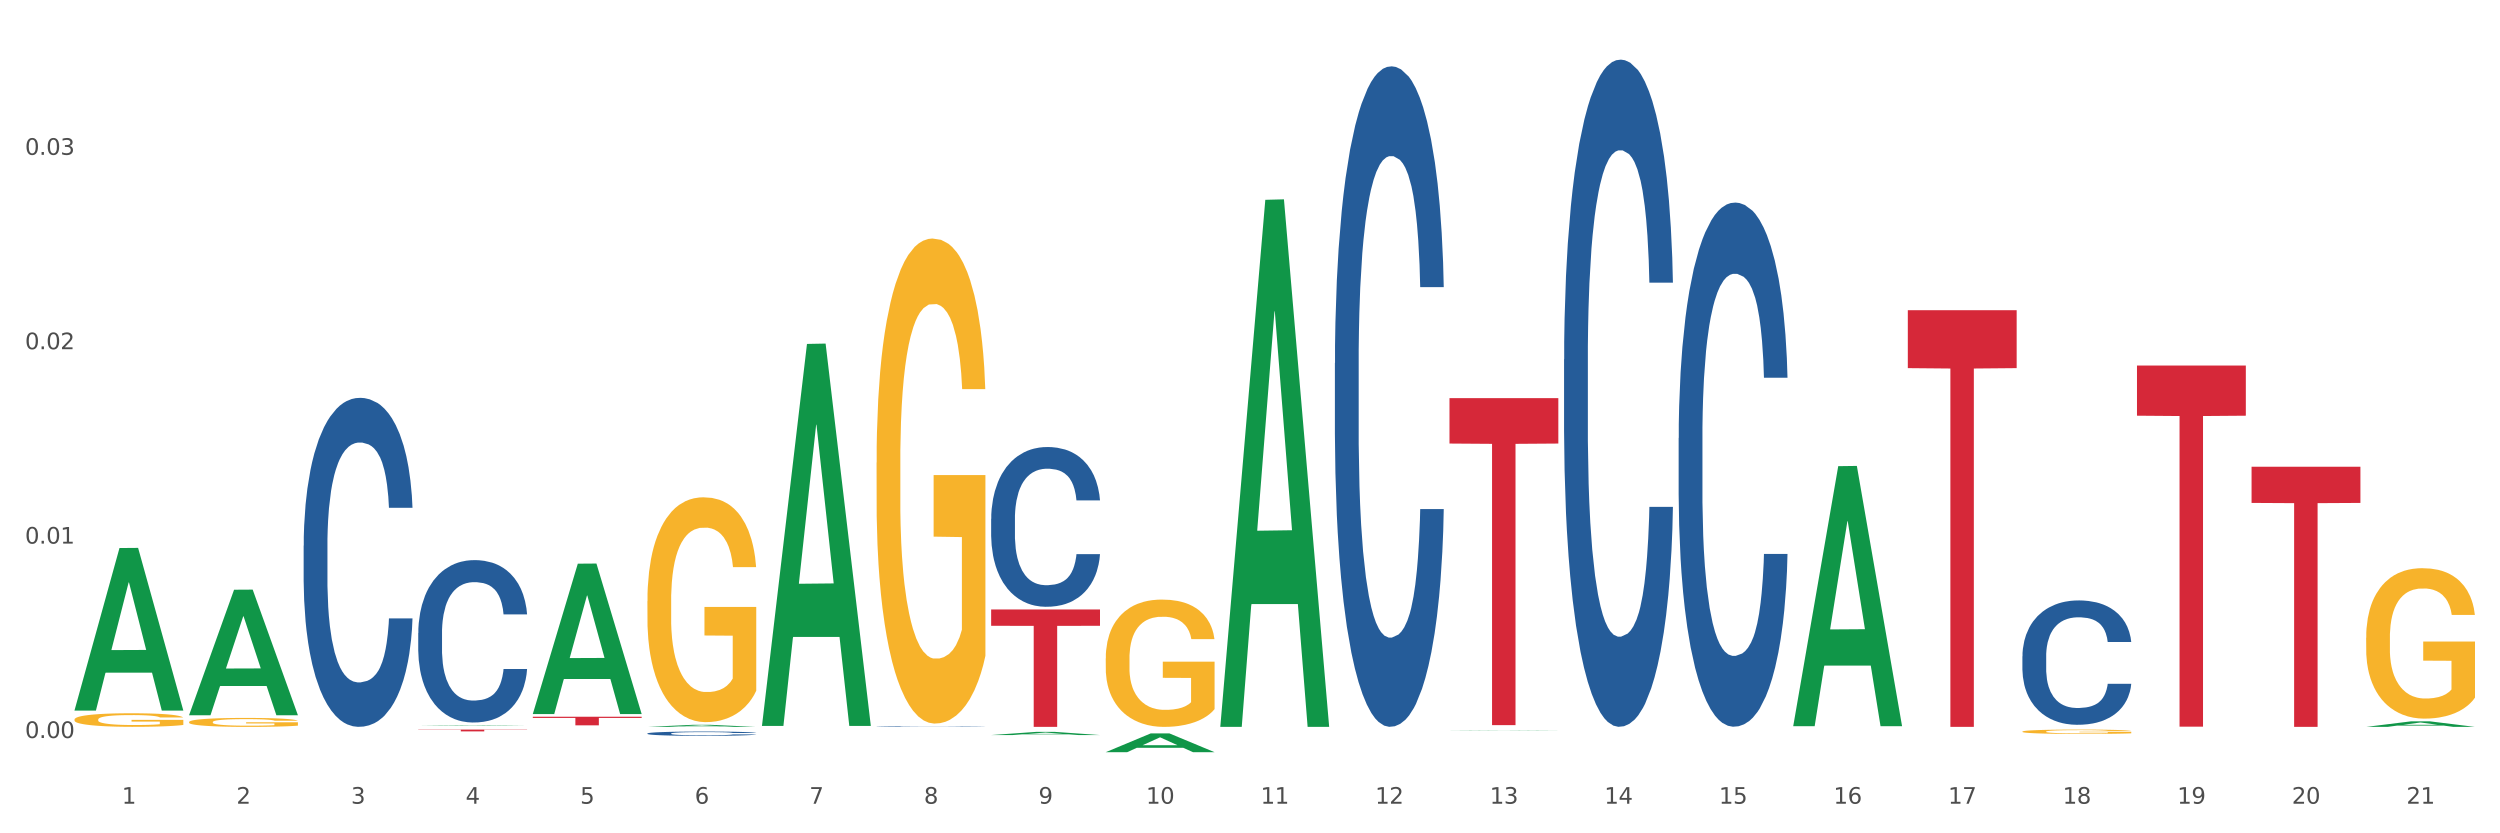 <?xml version="1.0" encoding="utf-8" standalone="no"?>
<!DOCTYPE svg PUBLIC "-//W3C//DTD SVG 1.1//EN"
  "http://www.w3.org/Graphics/SVG/1.1/DTD/svg11.dtd">
<svg xmlns:xlink="http://www.w3.org/1999/xlink" width="1080pt" height="360pt" viewBox="0 0 1080 360" xmlns="http://www.w3.org/2000/svg" version="1.1">
 <rect x="0" y="0" width="1080" height="360" fill="#333333" stroke="none"/>
 <defs>
  <style type="text/css">*{stroke-linejoin: round; stroke-linecap: butt}</style>
 </defs>
 <g id="figure_1">
  <g id="patch_1">
   <path d="M 0 360 
L 1080 360 
L 1080 0 
L 0 0 
z
" style="fill: #ffffff; stroke: #ffffff; stroke-linejoin: miter"/>
  </g>
  <g id="axes_1">
   <g id="matplotlib.axis_1">
    <g id="xtick_1">
     <g id="text_1">
      <!-- 1 -->
      <g style="fill: #4d4d4d" transform="translate(52.633 347.204) scale(0.096 -0.096)">
       <defs>
        <path id="DejaVuSans-31" d="M 794 531 
L 1825 531 
L 1825 4091 
L 703 3866 
L 703 4441 
L 1819 4666 
L 2450 4666 
L 2450 531 
L 3481 531 
L 3481 0 
L 794 0 
L 794 531 
z
" transform="scale(0.016)"/>
       </defs>
       <use xlink:href="#DejaVuSans-31"/>
      </g>
     </g>
    </g>
    <g id="xtick_2">
     <g id="text_2">
      <!-- 2 -->
      <g style="fill: #4d4d4d" transform="translate(102.133 347.204) scale(0.096 -0.096)">
       <defs>
        <path id="DejaVuSans-32" d="M 1228 531 
L 3431 531 
L 3431 0 
L 469 0 
L 469 531 
Q 828 903 1448 1529 
Q 2069 2156 2228 2338 
Q 2531 2678 2651 2914 
Q 2772 3150 2772 3378 
Q 2772 3750 2511 3984 
Q 2250 4219 1831 4219 
Q 1534 4219 1204 4116 
Q 875 4013 500 3803 
L 500 4441 
Q 881 4594 1212 4672 
Q 1544 4750 1819 4750 
Q 2544 4750 2975 4387 
Q 3406 4025 3406 3419 
Q 3406 3131 3298 2873 
Q 3191 2616 2906 2266 
Q 2828 2175 2409 1742 
Q 1991 1309 1228 531 
z
" transform="scale(0.016)"/>
       </defs>
       <use xlink:href="#DejaVuSans-32"/>
      </g>
     </g>
    </g>
    <g id="xtick_3">
     <g id="text_3">
      <!-- 3 -->
      <g style="fill: #4d4d4d" transform="translate(151.633 347.204) scale(0.096 -0.096)">
       <defs>
        <path id="DejaVuSans-33" d="M 2597 2516 
Q 3050 2419 3304 2112 
Q 3559 1806 3559 1356 
Q 3559 666 3084 287 
Q 2609 -91 1734 -91 
Q 1441 -91 1130 -33 
Q 819 25 488 141 
L 488 750 
Q 750 597 1062 519 
Q 1375 441 1716 441 
Q 2309 441 2620 675 
Q 2931 909 2931 1356 
Q 2931 1769 2642 2001 
Q 2353 2234 1838 2234 
L 1294 2234 
L 1294 2753 
L 1863 2753 
Q 2328 2753 2575 2939 
Q 2822 3125 2822 3475 
Q 2822 3834 2567 4026 
Q 2313 4219 1838 4219 
Q 1578 4219 1281 4162 
Q 984 4106 628 3988 
L 628 4550 
Q 988 4650 1302 4700 
Q 1616 4750 1894 4750 
Q 2613 4750 3031 4423 
Q 3450 4097 3450 3541 
Q 3450 3153 3228 2886 
Q 3006 2619 2597 2516 
z
" transform="scale(0.016)"/>
       </defs>
       <use xlink:href="#DejaVuSans-33"/>
      </g>
     </g>
    </g>
    <g id="xtick_4">
     <g id="text_4">
      <!-- 4 -->
      <g style="fill: #4d4d4d" transform="translate(201.133 347.204) scale(0.096 -0.096)">
       <defs>
        <path id="DejaVuSans-34" d="M 2419 4116 
L 825 1625 
L 2419 1625 
L 2419 4116 
z
M 2253 4666 
L 3047 4666 
L 3047 1625 
L 3713 1625 
L 3713 1100 
L 3047 1100 
L 3047 0 
L 2419 0 
L 2419 1100 
L 313 1100 
L 313 1709 
L 2253 4666 
z
" transform="scale(0.016)"/>
       </defs>
       <use xlink:href="#DejaVuSans-34"/>
      </g>
     </g>
    </g>
    <g id="xtick_5">
     <g id="text_5">
      <!-- 5 -->
      <g style="fill: #4d4d4d" transform="translate(250.633 347.204) scale(0.096 -0.096)">
       <defs>
        <path id="DejaVuSans-35" d="M 691 4666 
L 3169 4666 
L 3169 4134 
L 1269 4134 
L 1269 2991 
Q 1406 3038 1543 3061 
Q 1681 3084 1819 3084 
Q 2600 3084 3056 2656 
Q 3513 2228 3513 1497 
Q 3513 744 3044 326 
Q 2575 -91 1722 -91 
Q 1428 -91 1123 -41 
Q 819 9 494 109 
L 494 744 
Q 775 591 1075 516 
Q 1375 441 1709 441 
Q 2250 441 2565 725 
Q 2881 1009 2881 1497 
Q 2881 1984 2565 2268 
Q 2250 2553 1709 2553 
Q 1456 2553 1204 2497 
Q 953 2441 691 2322 
L 691 4666 
z
" transform="scale(0.016)"/>
       </defs>
       <use xlink:href="#DejaVuSans-35"/>
      </g>
     </g>
    </g>
    <g id="xtick_6">
     <g id="text_6">
      <!-- 6 -->
      <g style="fill: #4d4d4d" transform="translate(300.134 347.204) scale(0.096 -0.096)">
       <defs>
        <path id="DejaVuSans-36" d="M 2113 2584 
Q 1688 2584 1439 2293 
Q 1191 2003 1191 1497 
Q 1191 994 1439 701 
Q 1688 409 2113 409 
Q 2538 409 2786 701 
Q 3034 994 3034 1497 
Q 3034 2003 2786 2293 
Q 2538 2584 2113 2584 
z
M 3366 4563 
L 3366 3988 
Q 3128 4100 2886 4159 
Q 2644 4219 2406 4219 
Q 1781 4219 1451 3797 
Q 1122 3375 1075 2522 
Q 1259 2794 1537 2939 
Q 1816 3084 2150 3084 
Q 2853 3084 3261 2657 
Q 3669 2231 3669 1497 
Q 3669 778 3244 343 
Q 2819 -91 2113 -91 
Q 1303 -91 875 529 
Q 447 1150 447 2328 
Q 447 3434 972 4092 
Q 1497 4750 2381 4750 
Q 2619 4750 2861 4703 
Q 3103 4656 3366 4563 
z
" transform="scale(0.016)"/>
       </defs>
       <use xlink:href="#DejaVuSans-36"/>
      </g>
     </g>
    </g>
    <g id="xtick_7">
     <g id="text_7">
      <!-- 7 -->
      <g style="fill: #4d4d4d" transform="translate(349.634 347.204) scale(0.096 -0.096)">
       <defs>
        <path id="DejaVuSans-37" d="M 525 4666 
L 3525 4666 
L 3525 4397 
L 1831 0 
L 1172 0 
L 2766 4134 
L 525 4134 
L 525 4666 
z
" transform="scale(0.016)"/>
       </defs>
       <use xlink:href="#DejaVuSans-37"/>
      </g>
     </g>
    </g>
    <g id="xtick_8">
     <g id="text_8">
      <!-- 8 -->
      <g style="fill: #4d4d4d" transform="translate(399.134 347.204) scale(0.096 -0.096)">
       <defs>
        <path id="DejaVuSans-38" d="M 2034 2216 
Q 1584 2216 1326 1975 
Q 1069 1734 1069 1313 
Q 1069 891 1326 650 
Q 1584 409 2034 409 
Q 2484 409 2743 651 
Q 3003 894 3003 1313 
Q 3003 1734 2745 1975 
Q 2488 2216 2034 2216 
z
M 1403 2484 
Q 997 2584 770 2862 
Q 544 3141 544 3541 
Q 544 4100 942 4425 
Q 1341 4750 2034 4750 
Q 2731 4750 3128 4425 
Q 3525 4100 3525 3541 
Q 3525 3141 3298 2862 
Q 3072 2584 2669 2484 
Q 3125 2378 3379 2068 
Q 3634 1759 3634 1313 
Q 3634 634 3220 271 
Q 2806 -91 2034 -91 
Q 1263 -91 848 271 
Q 434 634 434 1313 
Q 434 1759 690 2068 
Q 947 2378 1403 2484 
z
M 1172 3481 
Q 1172 3119 1398 2916 
Q 1625 2713 2034 2713 
Q 2441 2713 2670 2916 
Q 2900 3119 2900 3481 
Q 2900 3844 2670 4047 
Q 2441 4250 2034 4250 
Q 1625 4250 1398 4047 
Q 1172 3844 1172 3481 
z
" transform="scale(0.016)"/>
       </defs>
       <use xlink:href="#DejaVuSans-38"/>
      </g>
     </g>
    </g>
    <g id="xtick_9">
     <g id="text_9">
      <!-- 9 -->
      <g style="fill: #4d4d4d" transform="translate(448.634 347.204) scale(0.096 -0.096)">
       <defs>
        <path id="DejaVuSans-39" d="M 703 97 
L 703 672 
Q 941 559 1184 500 
Q 1428 441 1663 441 
Q 2288 441 2617 861 
Q 2947 1281 2994 2138 
Q 2813 1869 2534 1725 
Q 2256 1581 1919 1581 
Q 1219 1581 811 2004 
Q 403 2428 403 3163 
Q 403 3881 828 4315 
Q 1253 4750 1959 4750 
Q 2769 4750 3195 4129 
Q 3622 3509 3622 2328 
Q 3622 1225 3098 567 
Q 2575 -91 1691 -91 
Q 1453 -91 1209 -44 
Q 966 3 703 97 
z
M 1959 2075 
Q 2384 2075 2632 2365 
Q 2881 2656 2881 3163 
Q 2881 3666 2632 3958 
Q 2384 4250 1959 4250 
Q 1534 4250 1286 3958 
Q 1038 3666 1038 3163 
Q 1038 2656 1286 2365 
Q 1534 2075 1959 2075 
z
" transform="scale(0.016)"/>
       </defs>
       <use xlink:href="#DejaVuSans-39"/>
      </g>
     </g>
    </g>
    <g id="xtick_10">
     <g id="text_10">
      <!-- 10 -->
      <g style="fill: #4d4d4d" transform="translate(495.079 347.204) scale(0.096 -0.096)">
       <defs>
        <path id="DejaVuSans-30" d="M 2034 4250 
Q 1547 4250 1301 3770 
Q 1056 3291 1056 2328 
Q 1056 1369 1301 889 
Q 1547 409 2034 409 
Q 2525 409 2770 889 
Q 3016 1369 3016 2328 
Q 3016 3291 2770 3770 
Q 2525 4250 2034 4250 
z
M 2034 4750 
Q 2819 4750 3233 4129 
Q 3647 3509 3647 2328 
Q 3647 1150 3233 529 
Q 2819 -91 2034 -91 
Q 1250 -91 836 529 
Q 422 1150 422 2328 
Q 422 3509 836 4129 
Q 1250 4750 2034 4750 
z
" transform="scale(0.016)"/>
       </defs>
       <use xlink:href="#DejaVuSans-31"/>
       <use xlink:href="#DejaVuSans-30" transform="translate(63.623 0)"/>
      </g>
     </g>
    </g>
    <g id="xtick_11">
     <g id="text_11">
      <!-- 11 -->
      <g style="fill: #4d4d4d" transform="translate(544.58 347.204) scale(0.096 -0.096)">
       <use xlink:href="#DejaVuSans-31"/>
       <use xlink:href="#DejaVuSans-31" transform="translate(63.623 0)"/>
      </g>
     </g>
    </g>
    <g id="xtick_12">
     <g id="text_12">
      <!-- 12 -->
      <g style="fill: #4d4d4d" transform="translate(594.08 347.204) scale(0.096 -0.096)">
       <use xlink:href="#DejaVuSans-31"/>
       <use xlink:href="#DejaVuSans-32" transform="translate(63.623 0)"/>
      </g>
     </g>
    </g>
    <g id="xtick_13">
     <g id="text_13">
      <!-- 13 -->
      <g style="fill: #4d4d4d" transform="translate(643.58 347.204) scale(0.096 -0.096)">
       <use xlink:href="#DejaVuSans-31"/>
       <use xlink:href="#DejaVuSans-33" transform="translate(63.623 0)"/>
      </g>
     </g>
    </g>
    <g id="xtick_14">
     <g id="text_14">
      <!-- 14 -->
      <g style="fill: #4d4d4d" transform="translate(693.08 347.204) scale(0.096 -0.096)">
       <use xlink:href="#DejaVuSans-31"/>
       <use xlink:href="#DejaVuSans-34" transform="translate(63.623 0)"/>
      </g>
     </g>
    </g>
    <g id="xtick_15">
     <g id="text_15">
      <!-- 15 -->
      <g style="fill: #4d4d4d" transform="translate(742.58 347.204) scale(0.096 -0.096)">
       <use xlink:href="#DejaVuSans-31"/>
       <use xlink:href="#DejaVuSans-35" transform="translate(63.623 0)"/>
      </g>
     </g>
    </g>
    <g id="xtick_16">
     <g id="text_16">
      <!-- 16 -->
      <g style="fill: #4d4d4d" transform="translate(792.08 347.204) scale(0.096 -0.096)">
       <use xlink:href="#DejaVuSans-31"/>
       <use xlink:href="#DejaVuSans-36" transform="translate(63.623 0)"/>
      </g>
     </g>
    </g>
    <g id="xtick_17">
     <g id="text_17">
      <!-- 17 -->
      <g style="fill: #4d4d4d" transform="translate(841.58 347.204) scale(0.096 -0.096)">
       <use xlink:href="#DejaVuSans-31"/>
       <use xlink:href="#DejaVuSans-37" transform="translate(63.623 0)"/>
      </g>
     </g>
    </g>
    <g id="xtick_18">
     <g id="text_18">
      <!-- 18 -->
      <g style="fill: #4d4d4d" transform="translate(891.08 347.204) scale(0.096 -0.096)">
       <use xlink:href="#DejaVuSans-31"/>
       <use xlink:href="#DejaVuSans-38" transform="translate(63.623 0)"/>
      </g>
     </g>
    </g>
    <g id="xtick_19">
     <g id="text_19">
      <!-- 19 -->
      <g style="fill: #4d4d4d" transform="translate(940.58 347.204) scale(0.096 -0.096)">
       <use xlink:href="#DejaVuSans-31"/>
       <use xlink:href="#DejaVuSans-39" transform="translate(63.623 0)"/>
      </g>
     </g>
    </g>
    <g id="xtick_20">
     <g id="text_20">
      <!-- 20 -->
      <g style="fill: #4d4d4d" transform="translate(990.08 347.204) scale(0.096 -0.096)">
       <use xlink:href="#DejaVuSans-32"/>
       <use xlink:href="#DejaVuSans-30" transform="translate(63.623 0)"/>
      </g>
     </g>
    </g>
    <g id="xtick_21">
     <g id="text_21">
      <!-- 21 -->
      <g style="fill: #4d4d4d" transform="translate(1039.58 347.204) scale(0.096 -0.096)">
       <use xlink:href="#DejaVuSans-32"/>
       <use xlink:href="#DejaVuSans-31" transform="translate(63.623 0)"/>
      </g>
     </g>
    </g>
    <g id="xtick_22"/>
    <g id="xtick_23"/>
    <g id="xtick_24"/>
    <g id="xtick_25"/>
    <g id="xtick_26"/>
    <g id="xtick_27"/>
    <g id="xtick_28"/>
    <g id="xtick_29"/>
    <g id="xtick_30"/>
    <g id="xtick_31"/>
    <g id="xtick_32"/>
    <g id="xtick_33"/>
    <g id="xtick_34"/>
    <g id="xtick_35"/>
    <g id="xtick_36"/>
    <g id="xtick_37"/>
    <g id="xtick_38"/>
    <g id="xtick_39"/>
    <g id="xtick_40"/>
    <g id="xtick_41"/>
   </g>
   <g id="matplotlib.axis_2">
    <g id="ytick_1">
     <g id="text_22">
      <!-- 0.00 -->
      <g style="fill: #4d4d4d" transform="translate(10.8 318.823) scale(0.096 -0.096)">
       <defs>
        <path id="DejaVuSans-2e" d="M 684 794 
L 1344 794 
L 1344 0 
L 684 0 
L 684 794 
z
" transform="scale(0.016)"/>
       </defs>
       <use xlink:href="#DejaVuSans-30"/>
       <use xlink:href="#DejaVuSans-2e" transform="translate(63.623 0)"/>
       <use xlink:href="#DejaVuSans-30" transform="translate(95.41 0)"/>
       <use xlink:href="#DejaVuSans-30" transform="translate(159.033 0)"/>
      </g>
     </g>
    </g>
    <g id="ytick_2">
     <g id="text_23">
      <!-- 0.01 -->
      <g style="fill: #4d4d4d" transform="translate(10.8 234.845) scale(0.096 -0.096)">
       <use xlink:href="#DejaVuSans-30"/>
       <use xlink:href="#DejaVuSans-2e" transform="translate(63.623 0)"/>
       <use xlink:href="#DejaVuSans-30" transform="translate(95.41 0)"/>
       <use xlink:href="#DejaVuSans-31" transform="translate(159.033 0)"/>
      </g>
     </g>
    </g>
    <g id="ytick_3">
     <g id="text_24">
      <!-- 0.02 -->
      <g style="fill: #4d4d4d" transform="translate(10.8 150.866) scale(0.096 -0.096)">
       <use xlink:href="#DejaVuSans-30"/>
       <use xlink:href="#DejaVuSans-2e" transform="translate(63.623 0)"/>
       <use xlink:href="#DejaVuSans-30" transform="translate(95.41 0)"/>
       <use xlink:href="#DejaVuSans-32" transform="translate(159.033 0)"/>
      </g>
     </g>
    </g>
    <g id="ytick_4">
     <g id="text_25">
      <!-- 0.03 -->
      <g style="fill: #4d4d4d" transform="translate(10.8 66.888) scale(0.096 -0.096)">
       <use xlink:href="#DejaVuSans-30"/>
       <use xlink:href="#DejaVuSans-2e" transform="translate(63.623 0)"/>
       <use xlink:href="#DejaVuSans-30" transform="translate(95.41 0)"/>
       <use xlink:href="#DejaVuSans-33" transform="translate(159.033 0)"/>
      </g>
     </g>
    </g>
    <g id="ytick_5"/>
    <g id="ytick_6"/>
    <g id="ytick_7"/>
    <g id="ytick_8"/>
   </g>
   <g id="PolyCollection_1">
    <path d="M 32.175 306.84 
L 32.223 306.774 
L 51.615 236.75 
L 59.663 236.684 
L 79.2 306.972 
L 69.892 306.972 
L 65.674 290.604 
L 45.652 290.604 
L 45.507 290.868 
L 41.435 306.972 
L 32.175 306.972 
L 32.175 306.84 
L 48.173 280.837 
L 63.153 280.771 
L 55.736 251.666 
L 55.639 251.534 
L 55.542 251.732 
L 48.125 280.771 
L 48.173 280.837 
L 32.175 306.84 
z
" clip-path="url(#pbad222aa6b)" style="fill: #109648"/>
    <path d="M 576.675 156.864 
L 576.731 156.603 
L 576.731 149.307 
L 576.897 139.404 
L 577.509 121.163 
L 578.287 107.352 
L 579.621 91.196 
L 580.344 84.421 
L 581.289 76.864 
L 583.234 64.616 
L 585.457 54.193 
L 587.014 48.46 
L 588.181 44.812 
L 590.794 38.297 
L 592.294 35.431 
L 593.851 33.086 
L 595.185 31.522 
L 597.408 29.698 
L 599.187 28.916 
L 601.244 28.656 
L 602.967 28.916 
L 605.246 29.959 
L 608.581 33.086 
L 609.859 34.91 
L 611.582 38.037 
L 613.361 42.206 
L 614.806 46.376 
L 616.474 52.369 
L 618.197 60.187 
L 619.865 70.089 
L 621.032 79.209 
L 621.977 88.851 
L 622.811 100.577 
L 623.422 113.346 
L 623.7 124.03 
L 613.528 124.03 
L 613.25 114.388 
L 612.694 103.965 
L 612.138 96.929 
L 611.527 91.196 
L 610.582 84.682 
L 609.748 80.512 
L 608.359 75.561 
L 607.08 72.434 
L 606.024 70.61 
L 604.745 69.046 
L 602.022 67.483 
L 600.076 67.483 
L 598.853 68.004 
L 597.353 69.307 
L 596.074 71.131 
L 594.573 74.258 
L 593.406 77.646 
L 592.239 82.076 
L 591.572 85.203 
L 590.571 90.936 
L 589.904 95.626 
L 589.015 103.704 
L 588.515 109.437 
L 587.625 124.29 
L 587.236 135.235 
L 587.069 142.792 
L 586.958 151.131 
L 586.958 191.782 
L 587.292 210.023 
L 587.57 217.84 
L 588.014 226.7 
L 588.848 238.166 
L 590.071 249.371 
L 591.349 257.449 
L 592.406 262.4 
L 593.406 266.049 
L 594.407 268.915 
L 595.63 271.521 
L 596.63 273.084 
L 598.131 274.648 
L 599.91 275.43 
L 601.299 275.43 
L 604.134 274.127 
L 605.413 272.824 
L 606.635 271 
L 607.969 268.133 
L 609.026 265.006 
L 609.637 262.661 
L 610.638 257.71 
L 611.416 252.498 
L 612.083 246.505 
L 612.527 241.293 
L 613.028 233.475 
L 613.417 224.616 
L 613.528 219.925 
L 623.7 219.925 
L 623.478 229.306 
L 623.089 238.427 
L 622.31 250.674 
L 621.699 257.71 
L 620.754 266.309 
L 619.753 273.606 
L 618.364 281.684 
L 617.085 287.677 
L 615.751 292.889 
L 614.306 297.579 
L 611.694 304.094 
L 610.749 305.918 
L 608.748 309.045 
L 607.191 310.869 
L 604.912 312.693 
L 602.578 313.736 
L 600.132 313.996 
L 597.964 313.475 
L 595.574 311.912 
L 594.073 310.348 
L 592.406 308.003 
L 590.46 304.355 
L 588.626 299.925 
L 586.903 294.713 
L 585.291 288.719 
L 583.79 281.944 
L 581.844 270.739 
L 580.399 259.795 
L 579.343 249.632 
L 578.62 241.032 
L 577.898 230.088 
L 577.509 222.531 
L 576.897 204.29 
L 576.675 187.352 
L 576.675 156.864 
z
" clip-path="url(#pbad222aa6b)" style="fill: #255c99"/>
    <path d="M 428.175 224.123 
L 428.231 224.06 
L 428.231 222.296 
L 428.397 219.9 
L 429.009 215.488 
L 429.787 212.147 
L 431.121 208.239 
L 431.844 206.6 
L 432.789 204.773 
L 434.734 201.81 
L 436.957 199.289 
L 438.514 197.902 
L 439.681 197.02 
L 442.294 195.444 
L 443.794 194.75 
L 445.351 194.183 
L 446.685 193.805 
L 448.908 193.364 
L 450.687 193.175 
L 452.744 193.112 
L 454.467 193.175 
L 456.746 193.427 
L 460.081 194.183 
L 461.359 194.624 
L 463.082 195.381 
L 464.861 196.389 
L 466.306 197.398 
L 467.974 198.847 
L 469.697 200.738 
L 471.365 203.134 
L 472.532 205.34 
L 473.477 207.672 
L 474.311 210.508 
L 474.922 213.597 
L 475.2 216.181 
L 465.028 216.181 
L 464.75 213.849 
L 464.194 211.328 
L 463.638 209.626 
L 463.027 208.239 
L 462.082 206.663 
L 461.248 205.655 
L 459.859 204.457 
L 458.58 203.701 
L 457.524 203.26 
L 456.245 202.882 
L 453.522 202.503 
L 451.576 202.503 
L 450.353 202.629 
L 448.853 202.945 
L 447.574 203.386 
L 446.073 204.142 
L 444.906 204.962 
L 443.739 206.033 
L 443.072 206.79 
L 442.071 208.176 
L 441.404 209.311 
L 440.515 211.265 
L 440.015 212.652 
L 439.125 216.244 
L 438.736 218.892 
L 438.569 220.72 
L 438.458 222.737 
L 438.458 232.57 
L 438.792 236.982 
L 439.07 238.873 
L 439.514 241.016 
L 440.348 243.79 
L 441.571 246.5 
L 442.849 248.454 
L 443.906 249.652 
L 444.906 250.534 
L 445.907 251.227 
L 447.13 251.858 
L 448.13 252.236 
L 449.631 252.614 
L 451.41 252.803 
L 452.799 252.803 
L 455.634 252.488 
L 456.913 252.173 
L 458.135 251.732 
L 459.469 251.038 
L 460.526 250.282 
L 461.137 249.715 
L 462.137 248.517 
L 462.916 247.256 
L 463.583 245.807 
L 464.027 244.546 
L 464.528 242.655 
L 464.917 240.512 
L 465.028 239.377 
L 475.2 239.377 
L 474.978 241.646 
L 474.589 243.853 
L 473.81 246.815 
L 473.199 248.517 
L 472.254 250.597 
L 471.253 252.362 
L 469.864 254.316 
L 468.585 255.766 
L 467.251 257.026 
L 465.806 258.161 
L 463.194 259.737 
L 462.249 260.178 
L 460.248 260.934 
L 458.691 261.376 
L 456.412 261.817 
L 454.078 262.069 
L 451.632 262.132 
L 449.464 262.006 
L 447.074 261.628 
L 445.573 261.25 
L 443.906 260.682 
L 441.96 259.8 
L 440.126 258.728 
L 438.403 257.468 
L 436.791 256.018 
L 435.29 254.379 
L 433.344 251.669 
L 431.899 249.021 
L 430.843 246.563 
L 430.12 244.483 
L 429.398 241.836 
L 429.009 240.008 
L 428.397 235.595 
L 428.175 231.498 
L 428.175 224.123 
z
" clip-path="url(#pbad222aa6b)" style="fill: #255c99"/>
    <path d="M 378.675 313.869 
L 378.731 313.869 
L 378.731 313.862 
L 378.897 313.852 
L 379.509 313.835 
L 380.287 313.822 
L 381.621 313.807 
L 382.344 313.8 
L 383.289 313.793 
L 385.234 313.782 
L 387.457 313.772 
L 389.014 313.766 
L 390.181 313.763 
L 392.794 313.757 
L 394.294 313.754 
L 395.851 313.752 
L 397.185 313.75 
L 399.408 313.748 
L 401.187 313.748 
L 403.244 313.747 
L 404.967 313.748 
L 407.246 313.749 
L 410.581 313.752 
L 411.859 313.753 
L 413.582 313.756 
L 415.361 313.76 
L 416.806 313.764 
L 418.474 313.77 
L 420.197 313.777 
L 421.865 313.787 
L 423.032 313.795 
L 423.977 313.805 
L 424.811 313.816 
L 425.422 313.828 
L 425.7 313.838 
L 415.528 313.838 
L 415.25 313.829 
L 414.694 313.819 
L 414.138 313.812 
L 413.527 313.807 
L 412.582 313.801 
L 411.748 313.797 
L 410.359 313.792 
L 409.08 313.789 
L 408.024 313.787 
L 406.745 313.786 
L 404.022 313.784 
L 402.076 313.784 
L 400.853 313.785 
L 399.353 313.786 
L 398.074 313.788 
L 396.573 313.791 
L 395.406 313.794 
L 394.239 313.798 
L 393.572 313.801 
L 392.571 313.807 
L 391.904 313.811 
L 391.015 313.819 
L 390.515 313.824 
L 389.625 313.838 
L 389.236 313.849 
L 389.069 313.856 
L 388.958 313.864 
L 388.958 313.902 
L 389.292 313.919 
L 389.57 313.927 
L 390.014 313.935 
L 390.848 313.946 
L 392.071 313.957 
L 393.349 313.964 
L 394.406 313.969 
L 395.406 313.973 
L 396.407 313.975 
L 397.63 313.978 
L 398.63 313.979 
L 400.131 313.981 
L 401.91 313.981 
L 403.299 313.981 
L 406.134 313.98 
L 407.413 313.979 
L 408.635 313.977 
L 409.969 313.975 
L 411.026 313.972 
L 411.637 313.969 
L 412.637 313.965 
L 413.416 313.96 
L 414.083 313.954 
L 414.527 313.949 
L 415.028 313.942 
L 415.417 313.933 
L 415.528 313.929 
L 425.7 313.929 
L 425.478 313.938 
L 425.089 313.946 
L 424.31 313.958 
L 423.699 313.965 
L 422.754 313.973 
L 421.753 313.98 
L 420.364 313.987 
L 419.085 313.993 
L 417.751 313.998 
L 416.306 314.002 
L 413.694 314.009 
L 412.749 314.01 
L 410.748 314.013 
L 409.191 314.015 
L 406.912 314.017 
L 404.578 314.018 
L 402.132 314.018 
L 399.964 314.018 
L 397.574 314.016 
L 396.073 314.015 
L 394.406 314.012 
L 392.46 314.009 
L 390.626 314.005 
L 388.903 314 
L 387.291 313.994 
L 385.79 313.988 
L 383.844 313.977 
L 382.399 313.967 
L 381.343 313.957 
L 380.62 313.949 
L 379.898 313.938 
L 379.509 313.931 
L 378.897 313.914 
L 378.675 313.898 
L 378.675 313.869 
z
" clip-path="url(#pbad222aa6b)" style="fill: #255c99"/>
    <path d="M 279.675 316.859 
L 279.731 316.858 
L 279.731 316.81 
L 279.897 316.746 
L 280.509 316.627 
L 281.287 316.537 
L 282.621 316.432 
L 283.344 316.388 
L 284.289 316.339 
L 286.234 316.259 
L 288.457 316.191 
L 290.014 316.154 
L 291.181 316.13 
L 293.794 316.088 
L 295.294 316.069 
L 296.851 316.054 
L 298.185 316.044 
L 300.408 316.032 
L 302.187 316.027 
L 304.244 316.025 
L 305.967 316.027 
L 308.246 316.034 
L 311.581 316.054 
L 312.859 316.066 
L 314.582 316.086 
L 316.361 316.113 
L 317.806 316.141 
L 319.474 316.18 
L 321.197 316.23 
L 322.865 316.295 
L 324.032 316.354 
L 324.977 316.417 
L 325.811 316.493 
L 326.422 316.576 
L 326.7 316.646 
L 316.528 316.646 
L 316.25 316.583 
L 315.694 316.515 
L 315.138 316.47 
L 314.527 316.432 
L 313.582 316.39 
L 312.748 316.363 
L 311.359 316.33 
L 310.08 316.31 
L 309.024 316.298 
L 307.745 316.288 
L 305.022 316.278 
L 303.076 316.278 
L 301.853 316.281 
L 300.353 316.29 
L 299.074 316.302 
L 297.573 316.322 
L 296.406 316.344 
L 295.239 316.373 
L 294.572 316.393 
L 293.571 316.431 
L 292.904 316.461 
L 292.015 316.514 
L 291.515 316.551 
L 290.625 316.648 
L 290.236 316.719 
L 290.069 316.768 
L 289.958 316.822 
L 289.958 317.087 
L 290.292 317.205 
L 290.57 317.256 
L 291.014 317.314 
L 291.848 317.389 
L 293.071 317.461 
L 294.349 317.514 
L 295.406 317.546 
L 296.406 317.57 
L 297.407 317.589 
L 298.63 317.606 
L 299.63 317.616 
L 301.131 317.626 
L 302.91 317.631 
L 304.299 317.631 
L 307.134 317.623 
L 308.413 317.614 
L 309.635 317.602 
L 310.969 317.584 
L 312.026 317.563 
L 312.637 317.548 
L 313.637 317.516 
L 314.416 317.482 
L 315.083 317.443 
L 315.527 317.409 
L 316.028 317.358 
L 316.417 317.3 
L 316.528 317.27 
L 326.7 317.27 
L 326.478 317.331 
L 326.089 317.39 
L 325.31 317.47 
L 324.699 317.516 
L 323.754 317.572 
L 322.753 317.619 
L 321.364 317.672 
L 320.085 317.711 
L 318.751 317.745 
L 317.306 317.775 
L 314.694 317.818 
L 313.749 317.829 
L 311.748 317.85 
L 310.191 317.862 
L 307.912 317.873 
L 305.578 317.88 
L 303.132 317.882 
L 300.964 317.879 
L 298.574 317.868 
L 297.073 317.858 
L 295.406 317.843 
L 293.46 317.819 
L 291.626 317.79 
L 289.903 317.756 
L 288.291 317.717 
L 286.79 317.673 
L 284.844 317.6 
L 283.399 317.529 
L 282.343 317.463 
L 281.62 317.407 
L 280.898 317.336 
L 280.509 317.287 
L 279.897 317.168 
L 279.675 317.058 
L 279.675 316.859 
z
" clip-path="url(#pbad222aa6b)" style="fill: #255c99"/>
    <path d="M 180.675 273.49 
L 180.731 273.426 
L 180.731 271.632 
L 180.897 269.197 
L 181.509 264.712 
L 182.287 261.316 
L 183.621 257.343 
L 184.344 255.678 
L 185.289 253.819 
L 187.234 250.808 
L 189.457 248.245 
L 191.014 246.835 
L 192.181 245.938 
L 194.794 244.336 
L 196.294 243.632 
L 197.851 243.055 
L 199.185 242.671 
L 201.408 242.222 
L 203.187 242.03 
L 205.244 241.966 
L 206.967 242.03 
L 209.246 242.286 
L 212.581 243.055 
L 213.859 243.503 
L 215.582 244.272 
L 217.361 245.298 
L 218.806 246.323 
L 220.474 247.796 
L 222.197 249.719 
L 223.865 252.153 
L 225.032 254.396 
L 225.977 256.767 
L 226.811 259.65 
L 227.422 262.79 
L 227.7 265.417 
L 217.528 265.417 
L 217.25 263.046 
L 216.694 260.483 
L 216.138 258.753 
L 215.527 257.343 
L 214.582 255.742 
L 213.748 254.716 
L 212.359 253.499 
L 211.08 252.73 
L 210.024 252.282 
L 208.745 251.897 
L 206.022 251.513 
L 204.076 251.513 
L 202.853 251.641 
L 201.353 251.961 
L 200.074 252.41 
L 198.573 253.179 
L 197.406 254.012 
L 196.239 255.101 
L 195.572 255.87 
L 194.571 257.279 
L 193.904 258.433 
L 193.015 260.419 
L 192.515 261.829 
L 191.625 265.481 
L 191.236 268.172 
L 191.069 270.03 
L 190.958 272.08 
L 190.958 282.076 
L 191.292 286.561 
L 191.57 288.483 
L 192.014 290.662 
L 192.848 293.481 
L 194.071 296.236 
L 195.349 298.223 
L 196.406 299.44 
L 197.406 300.337 
L 198.407 301.042 
L 199.63 301.683 
L 200.63 302.067 
L 202.131 302.451 
L 203.91 302.644 
L 205.299 302.644 
L 208.134 302.323 
L 209.412 302.003 
L 210.635 301.554 
L 211.969 300.85 
L 213.026 300.081 
L 213.637 299.504 
L 214.637 298.287 
L 215.416 297.005 
L 216.083 295.531 
L 216.527 294.25 
L 217.028 292.328 
L 217.417 290.149 
L 217.528 288.996 
L 227.7 288.996 
L 227.478 291.303 
L 227.089 293.545 
L 226.31 296.557 
L 225.699 298.287 
L 224.754 300.401 
L 223.753 302.195 
L 222.364 304.181 
L 221.085 305.655 
L 219.751 306.937 
L 218.306 308.09 
L 215.694 309.692 
L 214.749 310.14 
L 212.748 310.909 
L 211.191 311.358 
L 208.912 311.806 
L 206.578 312.063 
L 204.132 312.127 
L 201.964 311.998 
L 199.574 311.614 
L 198.073 311.23 
L 196.406 310.653 
L 194.46 309.756 
L 192.626 308.667 
L 190.903 307.385 
L 189.291 305.911 
L 187.79 304.246 
L 185.844 301.49 
L 184.399 298.799 
L 183.343 296.3 
L 182.62 294.186 
L 181.898 291.495 
L 181.509 289.637 
L 180.897 285.152 
L 180.675 280.987 
L 180.675 273.49 
z
" clip-path="url(#pbad222aa6b)" style="fill: #255c99"/>
    <path d="M 131.175 235.727 
L 131.231 235.598 
L 131.231 231.963 
L 131.397 227.031 
L 132.009 217.944 
L 132.787 211.065 
L 134.121 203.017 
L 134.844 199.642 
L 135.789 195.878 
L 137.734 189.777 
L 139.957 184.585 
L 141.514 181.729 
L 142.681 179.912 
L 145.294 176.667 
L 146.794 175.239 
L 148.351 174.071 
L 149.685 173.292 
L 151.908 172.383 
L 153.687 171.994 
L 155.744 171.864 
L 157.467 171.994 
L 159.746 172.513 
L 163.081 174.071 
L 164.359 174.979 
L 166.082 176.537 
L 167.861 178.614 
L 169.306 180.691 
L 170.974 183.676 
L 172.697 187.57 
L 174.365 192.503 
L 175.532 197.046 
L 176.477 201.849 
L 177.311 207.69 
L 177.922 214.05 
L 178.2 219.372 
L 168.028 219.372 
L 167.75 214.569 
L 167.194 209.377 
L 166.638 205.873 
L 166.027 203.017 
L 165.082 199.772 
L 164.248 197.695 
L 162.859 195.229 
L 161.58 193.671 
L 160.524 192.762 
L 159.245 191.984 
L 156.522 191.205 
L 154.576 191.205 
L 153.353 191.464 
L 151.853 192.113 
L 150.574 193.022 
L 149.073 194.58 
L 147.906 196.267 
L 146.739 198.474 
L 146.072 200.031 
L 145.071 202.887 
L 144.404 205.224 
L 143.515 209.248 
L 143.015 212.103 
L 142.125 219.502 
L 141.736 224.954 
L 141.569 228.718 
L 141.458 232.872 
L 141.458 253.121 
L 141.792 262.207 
L 142.07 266.102 
L 142.514 270.515 
L 143.348 276.226 
L 144.571 281.808 
L 145.849 285.832 
L 146.906 288.298 
L 147.906 290.115 
L 148.907 291.543 
L 150.13 292.841 
L 151.13 293.62 
L 152.631 294.399 
L 154.41 294.788 
L 155.799 294.788 
L 158.634 294.139 
L 159.912 293.49 
L 161.135 292.581 
L 162.469 291.154 
L 163.526 289.596 
L 164.137 288.428 
L 165.137 285.961 
L 165.916 283.365 
L 166.583 280.38 
L 167.027 277.784 
L 167.528 273.89 
L 167.917 269.476 
L 168.028 267.14 
L 178.2 267.14 
L 177.978 271.813 
L 177.589 276.356 
L 176.81 282.457 
L 176.199 285.961 
L 175.254 290.245 
L 174.253 293.88 
L 172.864 297.903 
L 171.585 300.889 
L 170.251 303.485 
L 168.806 305.821 
L 166.194 309.067 
L 165.249 309.975 
L 163.248 311.533 
L 161.691 312.441 
L 159.412 313.35 
L 157.078 313.869 
L 154.632 313.999 
L 152.464 313.739 
L 150.074 312.961 
L 148.573 312.182 
L 146.906 311.014 
L 144.96 309.196 
L 143.126 306.99 
L 141.403 304.394 
L 139.791 301.408 
L 138.29 298.033 
L 136.344 292.452 
L 134.899 287 
L 133.843 281.938 
L 133.12 277.654 
L 132.398 272.202 
L 132.009 268.438 
L 131.397 259.352 
L 131.175 250.914 
L 131.175 235.727 
z
" clip-path="url(#pbad222aa6b)" style="fill: #255c99"/>
    <path d="M 675.675 155.267 
L 675.731 155.003 
L 675.731 147.633 
L 675.897 137.631 
L 676.509 119.205 
L 677.287 105.254 
L 678.621 88.934 
L 679.344 82.09 
L 680.289 74.456 
L 682.234 62.085 
L 684.457 51.556 
L 686.014 45.765 
L 687.181 42.08 
L 689.794 35.499 
L 691.294 32.603 
L 692.851 30.234 
L 694.185 28.655 
L 696.408 26.812 
L 698.187 26.023 
L 700.244 25.759 
L 701.967 26.023 
L 704.246 27.076 
L 707.581 30.234 
L 708.859 32.077 
L 710.582 35.236 
L 712.361 39.447 
L 713.806 43.659 
L 715.474 49.713 
L 717.197 57.61 
L 718.865 67.612 
L 720.032 76.825 
L 720.977 86.565 
L 721.811 98.41 
L 722.422 111.308 
L 722.7 122.1 
L 712.528 122.1 
L 712.25 112.361 
L 711.694 101.832 
L 711.138 94.725 
L 710.527 88.934 
L 709.582 82.353 
L 708.748 78.141 
L 707.359 73.14 
L 706.08 69.981 
L 705.024 68.139 
L 703.745 66.56 
L 701.022 64.98 
L 699.076 64.98 
L 697.853 65.507 
L 696.353 66.823 
L 695.074 68.665 
L 693.573 71.824 
L 692.406 75.246 
L 691.239 79.721 
L 690.572 82.88 
L 689.571 88.671 
L 688.904 93.409 
L 688.015 101.569 
L 687.515 107.36 
L 686.625 122.363 
L 686.236 133.419 
L 686.069 141.052 
L 685.958 149.476 
L 685.958 190.539 
L 686.292 208.965 
L 686.57 216.862 
L 687.014 225.811 
L 687.848 237.393 
L 689.071 248.712 
L 690.349 256.872 
L 691.406 261.873 
L 692.406 265.558 
L 693.407 268.454 
L 694.63 271.086 
L 695.63 272.665 
L 697.131 274.245 
L 698.91 275.035 
L 700.299 275.035 
L 703.134 273.718 
L 704.413 272.402 
L 705.635 270.56 
L 706.969 267.664 
L 708.026 264.505 
L 708.637 262.136 
L 709.638 257.135 
L 710.416 251.871 
L 711.083 245.816 
L 711.527 240.552 
L 712.028 232.655 
L 712.417 223.705 
L 712.528 218.967 
L 722.7 218.967 
L 722.478 228.444 
L 722.089 237.656 
L 721.31 250.028 
L 720.699 257.135 
L 719.754 265.822 
L 718.753 273.192 
L 717.364 281.352 
L 716.085 287.406 
L 714.751 292.671 
L 713.306 297.409 
L 710.694 303.989 
L 709.749 305.832 
L 707.748 308.991 
L 706.191 310.833 
L 703.912 312.676 
L 701.578 313.729 
L 699.132 313.992 
L 696.964 313.466 
L 694.574 311.886 
L 693.073 310.307 
L 691.406 307.938 
L 689.46 304.253 
L 687.626 299.778 
L 685.903 294.513 
L 684.291 288.459 
L 682.79 281.615 
L 680.844 270.296 
L 679.399 259.241 
L 678.343 248.975 
L 677.62 240.289 
L 676.898 229.233 
L 676.509 221.6 
L 675.897 203.174 
L 675.675 186.064 
L 675.675 155.267 
z
" clip-path="url(#pbad222aa6b)" style="fill: #255c99"/>
    <path d="M 1022.175 275.49 
L 1022.231 275.43 
L 1022.231 273.294 
L 1022.342 271.454 
L 1022.897 267.002 
L 1023.73 263.322 
L 1024.34 261.363 
L 1024.951 259.76 
L 1025.673 258.158 
L 1026.561 256.496 
L 1028.171 254.062 
L 1029.17 252.816 
L 1030.392 251.51 
L 1032.613 249.61 
L 1034.223 248.542 
L 1035.888 247.652 
L 1038.609 246.583 
L 1040.385 246.108 
L 1042.273 245.752 
L 1044.549 245.515 
L 1046.27 245.455 
L 1050.046 245.634 
L 1053.266 246.168 
L 1054.82 246.583 
L 1056.819 247.296 
L 1057.874 247.77 
L 1059.595 248.72 
L 1061.372 249.967 
L 1062.593 251.035 
L 1064.425 253.053 
L 1065.813 255.071 
L 1067.09 257.564 
L 1067.756 259.286 
L 1068.256 260.888 
L 1068.7 262.728 
L 1069.144 265.637 
L 1059.151 265.637 
L 1058.762 263.559 
L 1058.152 261.6 
L 1057.263 259.701 
L 1056.486 258.514 
L 1055.154 257.03 
L 1053.932 256.08 
L 1052.655 255.368 
L 1051.101 254.774 
L 1049.879 254.478 
L 1048.158 254.24 
L 1044.771 254.3 
L 1042.495 254.774 
L 1040.941 255.368 
L 1039.941 255.902 
L 1039.053 256.496 
L 1038.054 257.327 
L 1036.888 258.573 
L 1036.055 259.701 
L 1035.222 261.126 
L 1034.556 262.55 
L 1033.945 264.212 
L 1033.445 265.993 
L 1033.057 267.833 
L 1032.724 270.088 
L 1032.446 273.828 
L 1032.446 281.96 
L 1032.557 283.8 
L 1032.835 286.233 
L 1033.168 288.073 
L 1033.723 290.27 
L 1034.223 291.754 
L 1035.167 293.89 
L 1036.221 295.671 
L 1037.054 296.799 
L 1037.887 297.749 
L 1039.331 299.054 
L 1040.941 300.123 
L 1042.329 300.776 
L 1044.216 301.369 
L 1045.493 301.607 
L 1046.604 301.725 
L 1049.324 301.725 
L 1051.267 301.547 
L 1053.432 301.132 
L 1055.098 300.598 
L 1056.486 299.945 
L 1058.041 298.876 
L 1059.04 297.867 
L 1059.04 285.462 
L 1046.826 285.402 
L 1046.826 277.152 
L 1069.2 277.152 
L 1069.2 301.369 
L 1068.256 302.616 
L 1067.201 303.744 
L 1066.091 304.753 
L 1064.425 305.999 
L 1062.427 307.186 
L 1060.65 308.017 
L 1058.762 308.729 
L 1056.542 309.382 
L 1053.655 309.976 
L 1051.878 310.213 
L 1049.657 310.391 
L 1047.048 310.451 
L 1044.771 310.332 
L 1042.551 310.035 
L 1040.219 309.501 
L 1037.943 308.729 
L 1036.221 307.958 
L 1034.5 307.008 
L 1032.668 305.762 
L 1031.225 304.575 
L 1030.114 303.506 
L 1028.893 302.141 
L 1027.56 300.36 
L 1026.561 298.758 
L 1025.673 297.096 
L 1024.729 294.959 
L 1024.063 293.119 
L 1023.396 290.804 
L 1023.008 289.082 
L 1022.564 286.411 
L 1022.231 282.672 
L 1022.175 275.49 
z
" clip-path="url(#pbad222aa6b)" style="fill: #f7b32b"/>
    <path d="M 230.175 309.623 
L 277.2 309.623 
L 277.2 310.14 
L 258.702 310.144 
L 258.702 313.347 
L 248.562 313.347 
L 248.562 310.144 
L 230.175 310.14 
L 230.175 309.626 
L 230.175 309.623 
z
" clip-path="url(#pbad222aa6b)" style="fill: #d62839"/>
    <path d="M 428.175 263.29 
L 475.2 263.29 
L 475.2 270.339 
L 456.702 270.387 
L 456.702 314.018 
L 446.562 314.018 
L 446.562 270.387 
L 428.175 270.339 
L 428.175 263.337 
L 428.175 263.29 
z
" clip-path="url(#pbad222aa6b)" style="fill: #d62839"/>
    <path d="M 626.175 171.98 
L 673.2 171.98 
L 673.2 191.612 
L 654.702 191.745 
L 654.702 313.254 
L 644.562 313.254 
L 644.562 191.745 
L 626.175 191.612 
L 626.175 172.113 
L 626.175 171.98 
z
" clip-path="url(#pbad222aa6b)" style="fill: #d62839"/>
    <path d="M 824.175 134.018 
L 871.2 134.018 
L 871.2 159.032 
L 852.702 159.201 
L 852.702 314.018 
L 842.562 314.018 
L 842.562 159.201 
L 824.175 159.032 
L 824.175 134.187 
L 824.175 134.018 
z
" clip-path="url(#pbad222aa6b)" style="fill: #d62839"/>
    <path d="M 923.175 157.899 
L 970.2 157.899 
L 970.2 179.58 
L 951.702 179.726 
L 951.702 313.912 
L 941.562 313.912 
L 941.562 179.726 
L 923.175 179.58 
L 923.175 158.045 
L 923.175 157.899 
z
" clip-path="url(#pbad222aa6b)" style="fill: #d62839"/>
    <path d="M 972.675 201.642 
L 1019.7 201.642 
L 1019.7 217.259 
L 1001.202 217.364 
L 1001.202 314.018 
L 991.062 314.018 
L 991.062 217.364 
L 972.675 217.259 
L 972.675 201.748 
L 972.675 201.642 
z
" clip-path="url(#pbad222aa6b)" style="fill: #d62839"/>
    <path d="M 180.675 315.176 
L 227.7 315.176 
L 227.7 315.285 
L 209.202 315.286 
L 209.202 315.963 
L 199.062 315.963 
L 199.062 315.286 
L 180.675 315.285 
L 180.675 315.176 
L 180.675 315.176 
z
" clip-path="url(#pbad222aa6b)" style="fill: #d62839"/>
    <path d="M 873.675 283.522 
L 873.731 283.473 
L 873.731 282.099 
L 873.897 280.234 
L 874.509 276.799 
L 875.287 274.199 
L 876.621 271.156 
L 877.344 269.88 
L 878.289 268.457 
L 880.234 266.151 
L 882.457 264.188 
L 884.014 263.109 
L 885.181 262.422 
L 887.794 261.195 
L 889.294 260.655 
L 890.851 260.214 
L 892.185 259.919 
L 894.408 259.576 
L 896.187 259.428 
L 898.244 259.379 
L 899.967 259.428 
L 902.246 259.625 
L 905.581 260.214 
L 906.859 260.557 
L 908.582 261.146 
L 910.361 261.931 
L 911.806 262.716 
L 913.474 263.845 
L 915.197 265.317 
L 916.865 267.182 
L 918.032 268.899 
L 918.977 270.715 
L 919.811 272.923 
L 920.422 275.327 
L 920.7 277.339 
L 910.528 277.339 
L 910.25 275.523 
L 909.694 273.561 
L 909.138 272.236 
L 908.527 271.156 
L 907.582 269.929 
L 906.748 269.144 
L 905.359 268.212 
L 904.08 267.623 
L 903.024 267.28 
L 901.745 266.985 
L 899.022 266.691 
L 897.076 266.691 
L 895.853 266.789 
L 894.353 267.034 
L 893.074 267.378 
L 891.573 267.967 
L 890.406 268.605 
L 889.239 269.439 
L 888.572 270.028 
L 887.571 271.107 
L 886.904 271.99 
L 886.015 273.512 
L 885.515 274.591 
L 884.625 277.388 
L 884.236 279.449 
L 884.069 280.872 
L 883.958 282.442 
L 883.958 290.097 
L 884.292 293.532 
L 884.57 295.004 
L 885.014 296.673 
L 885.848 298.832 
L 887.071 300.942 
L 888.349 302.463 
L 889.406 303.395 
L 890.406 304.082 
L 891.407 304.622 
L 892.63 305.113 
L 893.63 305.407 
L 895.131 305.702 
L 896.91 305.849 
L 898.299 305.849 
L 901.134 305.603 
L 902.413 305.358 
L 903.635 305.015 
L 904.969 304.475 
L 906.026 303.886 
L 906.637 303.444 
L 907.638 302.512 
L 908.416 301.531 
L 909.083 300.402 
L 909.527 299.421 
L 910.028 297.948 
L 910.417 296.28 
L 910.528 295.397 
L 920.7 295.397 
L 920.478 297.163 
L 920.089 298.881 
L 919.31 301.187 
L 918.699 302.512 
L 917.754 304.131 
L 916.753 305.505 
L 915.364 307.026 
L 914.085 308.155 
L 912.751 309.136 
L 911.306 310.02 
L 908.694 311.246 
L 907.749 311.59 
L 905.748 312.179 
L 904.191 312.522 
L 901.912 312.866 
L 899.578 313.062 
L 897.132 313.111 
L 894.964 313.013 
L 892.574 312.719 
L 891.073 312.424 
L 889.406 311.983 
L 887.46 311.296 
L 885.626 310.461 
L 883.903 309.48 
L 882.291 308.351 
L 880.79 307.076 
L 878.844 304.966 
L 877.399 302.905 
L 876.343 300.991 
L 875.62 299.372 
L 874.898 297.311 
L 874.509 295.888 
L 873.897 292.453 
L 873.675 289.263 
L 873.675 283.522 
z
" clip-path="url(#pbad222aa6b)" style="fill: #255c99"/>
    <path d="M 725.175 189.25 
L 725.231 189.043 
L 725.231 183.253 
L 725.397 175.395 
L 726.009 160.919 
L 726.787 149.959 
L 728.121 137.138 
L 728.844 131.761 
L 729.789 125.764 
L 731.734 116.045 
L 733.957 107.773 
L 735.514 103.224 
L 736.681 100.329 
L 739.294 95.159 
L 740.794 92.884 
L 742.351 91.023 
L 743.685 89.782 
L 745.908 88.335 
L 747.687 87.714 
L 749.744 87.508 
L 751.467 87.714 
L 753.746 88.542 
L 757.081 91.023 
L 758.359 92.471 
L 760.082 94.952 
L 761.861 98.261 
L 763.306 101.57 
L 764.974 106.326 
L 766.697 112.53 
L 768.365 120.388 
L 769.532 127.626 
L 770.477 135.277 
L 771.311 144.583 
L 771.922 154.716 
L 772.2 163.194 
L 762.028 163.194 
L 761.75 155.543 
L 761.194 147.271 
L 760.638 141.688 
L 760.027 137.138 
L 759.082 131.968 
L 758.248 128.66 
L 756.859 124.73 
L 755.58 122.249 
L 754.524 120.801 
L 753.245 119.561 
L 750.522 118.32 
L 748.576 118.32 
L 747.353 118.733 
L 745.853 119.767 
L 744.574 121.215 
L 743.073 123.697 
L 741.906 126.385 
L 740.739 129.9 
L 740.072 132.382 
L 739.071 136.931 
L 738.404 140.654 
L 737.515 147.064 
L 737.015 151.614 
L 736.125 163.401 
L 735.736 172.086 
L 735.569 178.083 
L 735.458 184.701 
L 735.458 216.96 
L 735.792 231.436 
L 736.07 237.64 
L 736.514 244.671 
L 737.348 253.77 
L 738.571 262.662 
L 739.849 269.072 
L 740.906 273.001 
L 741.906 275.896 
L 742.907 278.171 
L 744.13 280.239 
L 745.13 281.48 
L 746.631 282.721 
L 748.41 283.341 
L 749.799 283.341 
L 752.634 282.307 
L 753.913 281.273 
L 755.135 279.826 
L 756.469 277.551 
L 757.526 275.069 
L 758.137 273.208 
L 759.138 269.279 
L 759.916 265.143 
L 760.583 260.387 
L 761.027 256.251 
L 761.528 250.047 
L 761.917 243.016 
L 762.028 239.294 
L 772.2 239.294 
L 771.978 246.739 
L 771.589 253.976 
L 770.81 263.696 
L 770.199 269.279 
L 769.254 276.103 
L 768.253 281.893 
L 766.864 288.304 
L 765.585 293.06 
L 764.251 297.196 
L 762.806 300.918 
L 760.194 306.088 
L 759.249 307.536 
L 757.248 310.017 
L 755.691 311.465 
L 753.412 312.912 
L 751.078 313.74 
L 748.632 313.946 
L 746.464 313.533 
L 744.074 312.292 
L 742.573 311.051 
L 740.906 309.19 
L 738.96 306.295 
L 737.126 302.78 
L 735.403 298.644 
L 733.791 293.887 
L 732.29 288.511 
L 730.344 279.619 
L 728.899 270.933 
L 727.843 262.868 
L 727.12 256.044 
L 726.398 247.359 
L 726.009 241.362 
L 725.397 226.886 
L 725.175 213.445 
L 725.175 189.25 
z
" clip-path="url(#pbad222aa6b)" style="fill: #255c99"/>
    <path d="M 378.675 199.87 
L 378.731 199.678 
L 378.731 192.789 
L 378.842 186.856 
L 379.397 172.503 
L 380.23 160.638 
L 380.84 154.322 
L 381.451 149.155 
L 382.173 143.988 
L 383.061 138.629 
L 384.671 130.783 
L 385.67 126.764 
L 386.892 122.554 
L 389.113 116.43 
L 390.723 112.985 
L 392.388 110.114 
L 395.109 106.67 
L 396.885 105.139 
L 398.773 103.99 
L 401.049 103.225 
L 402.77 103.034 
L 406.546 103.608 
L 409.766 105.33 
L 411.32 106.67 
L 413.319 108.966 
L 414.374 110.497 
L 416.095 113.559 
L 417.872 117.578 
L 419.093 121.023 
L 420.925 127.53 
L 422.313 134.036 
L 423.59 142.074 
L 424.256 147.624 
L 424.756 152.791 
L 425.2 158.724 
L 425.644 168.101 
L 415.651 168.101 
L 415.262 161.403 
L 414.652 155.088 
L 413.763 148.964 
L 412.986 145.136 
L 411.654 140.352 
L 410.432 137.29 
L 409.155 134.993 
L 407.601 133.079 
L 406.379 132.123 
L 404.658 131.357 
L 401.271 131.548 
L 398.995 133.079 
L 397.441 134.993 
L 396.441 136.716 
L 395.553 138.629 
L 394.554 141.309 
L 393.388 145.328 
L 392.555 148.964 
L 391.722 153.557 
L 391.056 158.15 
L 390.445 163.508 
L 389.945 169.249 
L 389.557 175.182 
L 389.224 182.454 
L 388.946 194.511 
L 388.946 220.73 
L 389.057 226.662 
L 389.335 234.509 
L 389.668 240.441 
L 390.223 247.522 
L 390.723 252.306 
L 391.667 259.196 
L 392.721 264.937 
L 393.554 268.573 
L 394.387 271.635 
L 395.831 275.846 
L 397.441 279.29 
L 398.829 281.396 
L 400.716 283.309 
L 401.993 284.075 
L 403.104 284.458 
L 405.824 284.458 
L 407.767 283.883 
L 409.932 282.544 
L 411.598 280.821 
L 412.986 278.716 
L 414.541 275.272 
L 415.54 272.018 
L 415.54 232.021 
L 403.326 231.829 
L 403.326 205.228 
L 425.7 205.228 
L 425.7 283.309 
L 424.756 287.328 
L 423.701 290.964 
L 422.591 294.218 
L 420.925 298.237 
L 418.927 302.064 
L 417.15 304.743 
L 415.262 307.04 
L 413.042 309.145 
L 410.155 311.059 
L 408.378 311.824 
L 406.157 312.398 
L 403.548 312.59 
L 401.271 312.207 
L 399.051 311.25 
L 396.719 309.528 
L 394.443 307.04 
L 392.721 304.552 
L 391 301.49 
L 389.168 297.471 
L 387.725 293.644 
L 386.614 290.199 
L 385.393 285.797 
L 384.06 280.056 
L 383.061 274.889 
L 382.173 269.53 
L 381.229 262.641 
L 380.563 256.708 
L 379.896 249.244 
L 379.508 243.695 
L 379.064 235.083 
L 378.731 223.026 
L 378.675 199.87 
z
" clip-path="url(#pbad222aa6b)" style="fill: #f7b32b"/>
    <path d="M 32.175 310.839 
L 32.231 310.833 
L 32.231 310.641 
L 32.342 310.475 
L 32.897 310.073 
L 33.73 309.741 
L 34.34 309.564 
L 34.951 309.42 
L 35.673 309.275 
L 36.561 309.125 
L 38.171 308.906 
L 39.17 308.793 
L 40.392 308.676 
L 42.613 308.504 
L 44.223 308.408 
L 45.888 308.327 
L 48.609 308.231 
L 50.385 308.188 
L 52.273 308.156 
L 54.549 308.135 
L 56.27 308.129 
L 60.046 308.145 
L 63.266 308.194 
L 64.82 308.231 
L 66.819 308.295 
L 67.874 308.338 
L 69.595 308.424 
L 71.372 308.536 
L 72.593 308.633 
L 74.425 308.815 
L 75.813 308.997 
L 77.09 309.222 
L 77.756 309.377 
L 78.256 309.522 
L 78.7 309.688 
L 79.144 309.95 
L 69.151 309.95 
L 68.762 309.762 
L 68.152 309.586 
L 67.263 309.414 
L 66.486 309.307 
L 65.154 309.173 
L 63.932 309.088 
L 62.655 309.024 
L 61.101 308.97 
L 59.879 308.943 
L 58.158 308.922 
L 54.771 308.927 
L 52.495 308.97 
L 50.941 309.024 
L 49.941 309.072 
L 49.053 309.125 
L 48.054 309.2 
L 46.888 309.313 
L 46.055 309.414 
L 45.222 309.543 
L 44.556 309.671 
L 43.945 309.821 
L 43.445 309.982 
L 43.057 310.148 
L 42.724 310.351 
L 42.446 310.689 
L 42.446 311.422 
L 42.557 311.588 
L 42.835 311.808 
L 43.168 311.974 
L 43.723 312.172 
L 44.223 312.306 
L 45.167 312.499 
L 46.221 312.659 
L 47.054 312.761 
L 47.887 312.847 
L 49.331 312.964 
L 50.941 313.061 
L 52.329 313.12 
L 54.216 313.173 
L 55.493 313.195 
L 56.604 313.205 
L 59.324 313.205 
L 61.267 313.189 
L 63.432 313.152 
L 65.098 313.104 
L 66.486 313.045 
L 68.041 312.948 
L 69.04 312.857 
L 69.04 311.738 
L 56.826 311.733 
L 56.826 310.989 
L 79.2 310.989 
L 79.2 313.173 
L 78.256 313.286 
L 77.201 313.387 
L 76.091 313.478 
L 74.425 313.591 
L 72.427 313.698 
L 70.65 313.773 
L 68.762 313.837 
L 66.542 313.896 
L 63.655 313.95 
L 61.878 313.971 
L 59.657 313.987 
L 57.048 313.993 
L 54.771 313.982 
L 52.551 313.955 
L 50.219 313.907 
L 47.943 313.837 
L 46.221 313.768 
L 44.5 313.682 
L 42.668 313.57 
L 41.225 313.462 
L 40.114 313.366 
L 38.893 313.243 
L 37.56 313.082 
L 36.561 312.938 
L 35.673 312.788 
L 34.729 312.595 
L 34.063 312.429 
L 33.396 312.22 
L 33.008 312.065 
L 32.564 311.824 
L 32.231 311.487 
L 32.175 310.839 
z
" clip-path="url(#pbad222aa6b)" style="fill: #f7b32b"/>
    <path d="M 81.675 311.933 
L 81.731 311.929 
L 81.731 311.802 
L 81.842 311.692 
L 82.397 311.427 
L 83.23 311.207 
L 83.84 311.091 
L 84.451 310.995 
L 85.173 310.899 
L 86.061 310.8 
L 87.671 310.655 
L 88.67 310.581 
L 89.892 310.503 
L 92.113 310.39 
L 93.723 310.326 
L 95.388 310.273 
L 98.109 310.209 
L 99.885 310.181 
L 101.773 310.159 
L 104.049 310.145 
L 105.77 310.142 
L 109.546 310.152 
L 112.766 310.184 
L 114.32 310.209 
L 116.319 310.252 
L 117.374 310.28 
L 119.095 310.336 
L 120.872 310.411 
L 122.093 310.475 
L 123.925 310.595 
L 125.313 310.715 
L 126.59 310.864 
L 127.256 310.967 
L 127.756 311.062 
L 128.2 311.172 
L 128.644 311.345 
L 118.651 311.345 
L 118.262 311.221 
L 117.652 311.105 
L 116.763 310.991 
L 115.986 310.921 
L 114.654 310.832 
L 113.432 310.775 
L 112.155 310.733 
L 110.601 310.698 
L 109.379 310.68 
L 107.658 310.666 
L 104.271 310.669 
L 101.995 310.698 
L 100.441 310.733 
L 99.441 310.765 
L 98.553 310.8 
L 97.554 310.85 
L 96.388 310.924 
L 95.555 310.991 
L 94.722 311.076 
L 94.056 311.161 
L 93.445 311.26 
L 92.945 311.367 
L 92.557 311.476 
L 92.224 311.611 
L 91.946 311.834 
L 91.946 312.319 
L 92.057 312.429 
L 92.335 312.574 
L 92.668 312.683 
L 93.223 312.814 
L 93.723 312.903 
L 94.667 313.03 
L 95.721 313.137 
L 96.554 313.204 
L 97.387 313.26 
L 98.831 313.338 
L 100.441 313.402 
L 101.829 313.441 
L 103.716 313.476 
L 104.993 313.491 
L 106.104 313.498 
L 108.824 313.498 
L 110.767 313.487 
L 112.932 313.462 
L 114.598 313.43 
L 115.986 313.391 
L 117.541 313.328 
L 118.54 313.268 
L 118.54 312.528 
L 106.326 312.524 
L 106.326 312.032 
L 128.7 312.032 
L 128.7 313.476 
L 127.756 313.551 
L 126.701 313.618 
L 125.591 313.678 
L 123.925 313.753 
L 121.927 313.823 
L 120.15 313.873 
L 118.262 313.915 
L 116.042 313.954 
L 113.155 313.99 
L 111.378 314.004 
L 109.157 314.015 
L 106.548 314.018 
L 104.271 314.011 
L 102.051 313.993 
L 99.719 313.961 
L 97.443 313.915 
L 95.721 313.869 
L 94 313.813 
L 92.168 313.738 
L 90.725 313.668 
L 89.614 313.604 
L 88.393 313.522 
L 87.06 313.416 
L 86.061 313.321 
L 85.173 313.222 
L 84.229 313.094 
L 83.563 312.984 
L 82.896 312.846 
L 82.508 312.744 
L 82.064 312.584 
L 81.731 312.361 
L 81.675 311.933 
z
" clip-path="url(#pbad222aa6b)" style="fill: #f7b32b"/>
    <path d="M 279.675 259.716 
L 279.731 259.628 
L 279.731 256.434 
L 279.842 253.684 
L 280.397 247.031 
L 281.23 241.531 
L 281.84 238.603 
L 282.451 236.208 
L 283.173 233.813 
L 284.061 231.329 
L 285.671 227.692 
L 286.67 225.829 
L 287.892 223.877 
L 290.113 221.039 
L 291.723 219.442 
L 293.388 218.111 
L 296.109 216.514 
L 297.885 215.805 
L 299.773 215.272 
L 302.049 214.918 
L 303.77 214.829 
L 307.546 215.095 
L 310.766 215.893 
L 312.32 216.514 
L 314.319 217.579 
L 315.374 218.289 
L 317.095 219.708 
L 318.872 221.571 
L 320.093 223.168 
L 321.925 226.184 
L 323.313 229.2 
L 324.59 232.926 
L 325.256 235.498 
L 325.756 237.894 
L 326.2 240.644 
L 326.644 244.991 
L 316.651 244.991 
L 316.262 241.886 
L 315.652 238.958 
L 314.763 236.119 
L 313.986 234.345 
L 312.654 232.127 
L 311.432 230.708 
L 310.155 229.644 
L 308.601 228.756 
L 307.379 228.313 
L 305.658 227.958 
L 302.271 228.047 
L 299.995 228.756 
L 298.441 229.644 
L 297.441 230.442 
L 296.553 231.329 
L 295.554 232.571 
L 294.388 234.434 
L 293.555 236.119 
L 292.722 238.248 
L 292.056 240.378 
L 291.445 242.861 
L 290.945 245.523 
L 290.557 248.273 
L 290.224 251.644 
L 289.946 257.233 
L 289.946 269.386 
L 290.057 272.136 
L 290.335 275.773 
L 290.668 278.523 
L 291.223 281.805 
L 291.723 284.023 
L 292.667 287.217 
L 293.721 289.878 
L 294.554 291.564 
L 295.387 292.983 
L 296.831 294.935 
L 298.441 296.531 
L 299.829 297.507 
L 301.716 298.394 
L 302.993 298.749 
L 304.104 298.927 
L 306.824 298.927 
L 308.767 298.66 
L 310.932 298.04 
L 312.598 297.241 
L 313.986 296.265 
L 315.541 294.668 
L 316.54 293.16 
L 316.54 274.62 
L 304.326 274.531 
L 304.326 262.2 
L 326.7 262.2 
L 326.7 298.394 
L 325.756 300.257 
L 324.701 301.943 
L 323.591 303.451 
L 321.925 305.314 
L 319.927 307.088 
L 318.15 308.33 
L 316.262 309.394 
L 314.042 310.37 
L 311.155 311.257 
L 309.378 311.612 
L 307.157 311.878 
L 304.548 311.967 
L 302.271 311.79 
L 300.051 311.346 
L 297.719 310.548 
L 295.443 309.394 
L 293.721 308.241 
L 292 306.822 
L 290.168 304.959 
L 288.725 303.185 
L 287.614 301.588 
L 286.393 299.548 
L 285.06 296.886 
L 284.061 294.491 
L 283.173 292.007 
L 282.229 288.814 
L 281.563 286.064 
L 280.896 282.604 
L 280.508 280.031 
L 280.064 276.039 
L 279.731 270.45 
L 279.675 259.716 
z
" clip-path="url(#pbad222aa6b)" style="fill: #f7b32b"/>
    <path d="M 626.175 315.666 
L 626.223 315.666 
L 645.615 315.526 
L 653.663 315.526 
L 673.2 315.666 
L 663.892 315.666 
L 659.674 315.634 
L 639.652 315.634 
L 639.507 315.634 
L 635.435 315.666 
L 626.175 315.666 
L 626.175 315.666 
L 642.173 315.614 
L 657.153 315.614 
L 649.736 315.556 
L 649.639 315.555 
L 649.542 315.556 
L 642.125 315.614 
L 642.173 315.614 
L 626.175 315.666 
z
" clip-path="url(#pbad222aa6b)" style="fill: #109648"/>
    <path d="M 329.175 313.298 
L 329.223 313.143 
L 348.615 148.577 
L 356.663 148.422 
L 376.2 313.608 
L 366.892 313.608 
L 362.674 275.142 
L 342.652 275.142 
L 342.507 275.762 
L 338.435 313.608 
L 329.175 313.608 
L 329.175 313.298 
L 345.173 252.187 
L 360.153 252.032 
L 352.736 183.631 
L 352.639 183.32 
L 352.542 183.786 
L 345.125 252.032 
L 345.173 252.187 
L 329.175 313.298 
z
" clip-path="url(#pbad222aa6b)" style="fill: #109648"/>
    <path d="M 477.675 284.431 
L 477.731 284.381 
L 477.731 282.573 
L 477.842 281.016 
L 478.397 277.248 
L 479.23 274.134 
L 479.84 272.476 
L 480.451 271.12 
L 481.173 269.764 
L 482.061 268.357 
L 483.671 266.298 
L 484.67 265.243 
L 485.892 264.138 
L 488.113 262.53 
L 489.723 261.626 
L 491.388 260.873 
L 494.109 259.969 
L 495.885 259.567 
L 497.773 259.265 
L 500.049 259.064 
L 501.77 259.014 
L 505.546 259.165 
L 508.766 259.617 
L 510.32 259.969 
L 512.319 260.571 
L 513.374 260.973 
L 515.095 261.777 
L 516.872 262.832 
L 518.093 263.736 
L 519.925 265.444 
L 521.313 267.152 
L 522.59 269.261 
L 523.256 270.718 
L 523.756 272.074 
L 524.2 273.632 
L 524.644 276.093 
L 514.651 276.093 
L 514.262 274.335 
L 513.652 272.677 
L 512.763 271.07 
L 511.986 270.065 
L 510.654 268.809 
L 509.432 268.006 
L 508.155 267.403 
L 506.601 266.901 
L 505.379 266.649 
L 503.658 266.448 
L 500.271 266.499 
L 497.995 266.901 
L 496.441 267.403 
L 495.441 267.855 
L 494.553 268.357 
L 493.554 269.06 
L 492.388 270.115 
L 491.555 271.07 
L 490.722 272.275 
L 490.056 273.481 
L 489.445 274.887 
L 488.945 276.394 
L 488.557 277.952 
L 488.224 279.86 
L 487.946 283.025 
L 487.946 289.907 
L 488.057 291.464 
L 488.335 293.523 
L 488.668 295.081 
L 489.223 296.939 
L 489.723 298.195 
L 490.667 300.003 
L 491.721 301.51 
L 492.554 302.465 
L 493.387 303.268 
L 494.831 304.374 
L 496.441 305.278 
L 497.829 305.83 
L 499.716 306.333 
L 500.993 306.533 
L 502.104 306.634 
L 504.824 306.634 
L 506.767 306.483 
L 508.932 306.132 
L 510.598 305.68 
L 511.986 305.127 
L 513.541 304.223 
L 514.54 303.369 
L 514.54 292.87 
L 502.326 292.82 
L 502.326 285.838 
L 524.7 285.838 
L 524.7 306.333 
L 523.756 307.387 
L 522.701 308.342 
L 521.591 309.196 
L 519.925 310.251 
L 517.927 311.255 
L 516.15 311.959 
L 514.262 312.561 
L 512.042 313.114 
L 509.155 313.616 
L 507.378 313.817 
L 505.157 313.968 
L 502.548 314.018 
L 500.271 313.918 
L 498.051 313.666 
L 495.719 313.214 
L 493.443 312.561 
L 491.721 311.908 
L 490 311.105 
L 488.168 310.05 
L 486.725 309.045 
L 485.614 308.141 
L 484.393 306.986 
L 483.06 305.479 
L 482.061 304.122 
L 481.173 302.716 
L 480.229 300.908 
L 479.563 299.35 
L 478.896 297.391 
L 478.508 295.935 
L 478.064 293.674 
L 477.731 290.51 
L 477.675 284.431 
z
" clip-path="url(#pbad222aa6b)" style="fill: #f7b32b"/>
    <path d="M 1022.175 314.014 
L 1022.223 314.011 
L 1041.615 311.611 
L 1049.663 311.608 
L 1069.2 314.018 
L 1059.892 314.018 
L 1055.674 313.457 
L 1035.652 313.457 
L 1035.507 313.466 
L 1031.435 314.018 
L 1022.175 314.018 
L 1022.175 314.014 
L 1038.173 313.122 
L 1053.153 313.12 
L 1045.736 312.122 
L 1045.639 312.118 
L 1045.542 312.124 
L 1038.125 313.12 
L 1038.173 313.122 
L 1022.175 314.014 
z
" clip-path="url(#pbad222aa6b)" style="fill: #109648"/>
    <path d="M 279.675 314.016 
L 279.723 314.016 
L 299.115 313.126 
L 307.163 313.125 
L 326.7 314.018 
L 317.392 314.018 
L 313.174 313.81 
L 293.152 313.81 
L 293.007 313.813 
L 288.935 314.018 
L 279.675 314.018 
L 279.675 314.016 
L 295.673 313.686 
L 310.653 313.685 
L 303.236 313.315 
L 303.139 313.313 
L 303.042 313.316 
L 295.625 313.685 
L 295.673 313.686 
L 279.675 314.016 
z
" clip-path="url(#pbad222aa6b)" style="fill: #109648"/>
    <path d="M 180.675 313.521 
L 180.723 313.52 
L 200.115 313.285 
L 208.163 313.284 
L 227.7 313.521 
L 218.392 313.521 
L 214.174 313.466 
L 194.152 313.466 
L 194.007 313.467 
L 189.935 313.521 
L 180.675 313.521 
L 180.675 313.521 
L 196.673 313.433 
L 211.653 313.433 
L 204.236 313.335 
L 204.139 313.334 
L 204.042 313.335 
L 196.625 313.433 
L 196.673 313.433 
L 180.675 313.521 
z
" clip-path="url(#pbad222aa6b)" style="fill: #109648"/>
    <path d="M 81.675 308.882 
L 81.723 308.831 
L 101.115 254.762 
L 109.163 254.711 
L 128.7 308.984 
L 119.392 308.984 
L 115.174 296.346 
L 95.152 296.346 
L 95.007 296.55 
L 90.935 308.984 
L 81.675 308.984 
L 81.675 308.882 
L 97.673 288.804 
L 112.653 288.753 
L 105.236 266.279 
L 105.139 266.177 
L 105.042 266.33 
L 97.625 288.753 
L 97.673 288.804 
L 81.675 308.882 
z
" clip-path="url(#pbad222aa6b)" style="fill: #109648"/>
    <path d="M 527.175 313.59 
L 527.223 313.376 
L 546.615 86.322 
L 554.663 86.108 
L 574.2 314.018 
L 564.892 314.018 
L 560.674 260.946 
L 540.652 260.946 
L 540.507 261.802 
L 536.435 314.018 
L 527.175 314.018 
L 527.175 313.59 
L 543.173 229.274 
L 558.153 229.06 
L 550.736 134.686 
L 550.639 134.258 
L 550.542 134.9 
L 543.125 229.06 
L 543.173 229.274 
L 527.175 313.59 
z
" clip-path="url(#pbad222aa6b)" style="fill: #109648"/>
    <path d="M 873.675 316.047 
L 873.731 316.046 
L 873.731 315.984 
L 873.842 315.93 
L 874.397 315.801 
L 875.23 315.694 
L 875.84 315.637 
L 876.451 315.591 
L 877.173 315.544 
L 878.061 315.496 
L 879.671 315.426 
L 880.67 315.389 
L 881.892 315.351 
L 884.113 315.296 
L 885.723 315.265 
L 887.388 315.239 
L 890.109 315.208 
L 891.885 315.195 
L 893.773 315.184 
L 896.049 315.177 
L 897.77 315.176 
L 901.546 315.181 
L 904.766 315.196 
L 906.32 315.208 
L 908.319 315.229 
L 909.374 315.243 
L 911.095 315.27 
L 912.872 315.307 
L 914.093 315.338 
L 915.925 315.396 
L 917.313 315.455 
L 918.59 315.527 
L 919.256 315.577 
L 919.756 315.624 
L 920.2 315.677 
L 920.644 315.761 
L 910.651 315.761 
L 910.262 315.701 
L 909.652 315.644 
L 908.763 315.589 
L 907.986 315.555 
L 906.654 315.512 
L 905.432 315.484 
L 904.155 315.463 
L 902.601 315.446 
L 901.379 315.438 
L 899.658 315.431 
L 896.271 315.432 
L 893.995 315.446 
L 892.441 315.463 
L 891.441 315.479 
L 890.553 315.496 
L 889.554 315.52 
L 888.388 315.556 
L 887.555 315.589 
L 886.722 315.631 
L 886.056 315.672 
L 885.445 315.72 
L 884.945 315.772 
L 884.557 315.825 
L 884.224 315.891 
L 883.946 315.999 
L 883.946 316.235 
L 884.057 316.289 
L 884.335 316.359 
L 884.668 316.413 
L 885.223 316.476 
L 885.723 316.52 
L 886.667 316.582 
L 887.721 316.633 
L 888.554 316.666 
L 889.387 316.694 
L 890.831 316.731 
L 892.441 316.762 
L 893.829 316.781 
L 895.716 316.799 
L 896.993 316.806 
L 898.104 316.809 
L 900.824 316.809 
L 902.767 316.804 
L 904.932 316.792 
L 906.598 316.776 
L 907.986 316.757 
L 909.541 316.726 
L 910.54 316.697 
L 910.54 316.337 
L 898.326 316.335 
L 898.326 316.096 
L 920.7 316.096 
L 920.7 316.799 
L 919.756 316.835 
L 918.701 316.868 
L 917.591 316.897 
L 915.925 316.933 
L 913.927 316.967 
L 912.15 316.992 
L 910.262 317.012 
L 908.042 317.031 
L 905.155 317.048 
L 903.378 317.055 
L 901.157 317.061 
L 898.548 317.062 
L 896.271 317.059 
L 894.051 317.05 
L 891.719 317.035 
L 889.443 317.012 
L 887.721 316.99 
L 886 316.962 
L 884.168 316.926 
L 882.725 316.892 
L 881.614 316.861 
L 880.393 316.821 
L 879.06 316.769 
L 878.061 316.723 
L 877.173 316.675 
L 876.229 316.613 
L 875.563 316.559 
L 874.896 316.492 
L 874.508 316.442 
L 874.064 316.364 
L 873.731 316.256 
L 873.675 316.047 
z
" clip-path="url(#pbad222aa6b)" style="fill: #f7b32b"/>
    <path d="M 428.175 317.542 
L 428.223 317.54 
L 447.615 316.171 
L 455.663 316.17 
L 475.2 317.544 
L 465.892 317.544 
L 461.674 317.224 
L 441.652 317.224 
L 441.507 317.229 
L 437.435 317.544 
L 428.175 317.544 
L 428.175 317.542 
L 444.173 317.033 
L 459.153 317.032 
L 451.736 316.463 
L 451.639 316.46 
L 451.542 316.464 
L 444.125 317.032 
L 444.173 317.033 
L 428.175 317.542 
z
" clip-path="url(#pbad222aa6b)" style="fill: #109648"/>
    <path d="M 477.675 324.934 
L 477.723 324.927 
L 497.115 316.828 
L 505.163 316.82 
L 524.7 324.95 
L 515.392 324.95 
L 511.174 323.057 
L 491.152 323.057 
L 491.007 323.087 
L 486.935 324.95 
L 477.675 324.95 
L 477.675 324.934 
L 493.673 321.927 
L 508.653 321.919 
L 501.236 318.553 
L 501.139 318.538 
L 501.042 318.561 
L 493.625 321.919 
L 493.673 321.927 
L 477.675 324.934 
z
" clip-path="url(#pbad222aa6b)" style="fill: #109648"/>
    <path d="M 230.175 308.343 
L 230.223 308.282 
L 249.615 243.508 
L 257.663 243.447 
L 277.2 308.465 
L 267.892 308.465 
L 263.674 293.325 
L 243.652 293.325 
L 243.507 293.569 
L 239.435 308.465 
L 230.175 308.465 
L 230.175 308.343 
L 246.173 284.289 
L 261.153 284.228 
L 253.736 257.305 
L 253.639 257.183 
L 253.542 257.366 
L 246.125 284.228 
L 246.173 284.289 
L 230.175 308.343 
z
" clip-path="url(#pbad222aa6b)" style="fill: #109648"/>
    <path d="M 774.675 313.516 
L 774.723 313.41 
L 794.115 201.382 
L 802.163 201.276 
L 821.7 313.727 
L 812.392 313.727 
L 808.174 287.541 
L 788.152 287.541 
L 788.007 287.964 
L 783.935 313.727 
L 774.675 313.727 
L 774.675 313.516 
L 790.673 271.914 
L 805.653 271.809 
L 798.236 225.245 
L 798.139 225.034 
L 798.042 225.35 
L 790.625 271.809 
L 790.673 271.914 
L 774.675 313.516 
z
" clip-path="url(#pbad222aa6b)" style="fill: #109648"/>
   </g>
  </g>
 </g>
 <defs>
  <clipPath id="pbad222aa6b">
   <rect x="32.175" y="10.8" width="1037.025" height="329.109"/>
  </clipPath>
 </defs>
</svg>
